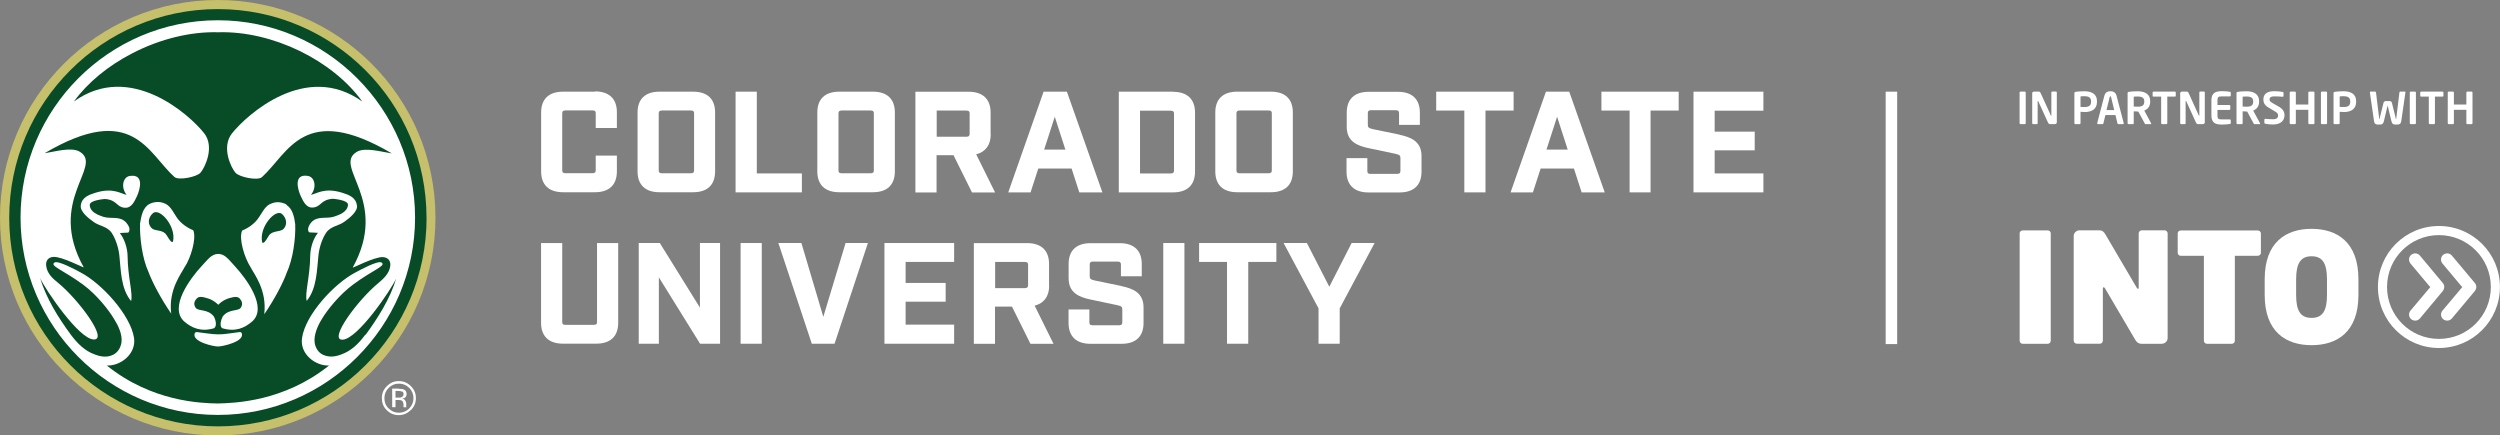 <?xml version="1.0" encoding="UTF-8"?>
<svg id="Layer_1" data-name="Layer 1" xmlns="http://www.w3.org/2000/svg" viewBox="0 0 362.71 63.18">
  <rect x="0" y="0" width="362.71" height="63.18" fill="#808080" stroke="none"/>
  <defs>
    <style>
      .cls-1 {
        fill: #074c27;
      }

      .cls-1, .cls-2, .cls-3 {
        stroke-width: 0px;
      }

      .cls-2 {
        fill: #c6bf6c;
      }

      .cls-3 {
        fill: #fff;
      }
    </style>
  </defs>
  <rect class="cls-3" x="273.58" y="13.3" width="1.67" height="36.62"/>
  <g>
    <path class="cls-3" d="m86.32,13.3h-4.63c-2.07,0-3.18,1.08-3.18,3.02v8.55c0,1.96,1.14,3.02,3.18,3.02h4.63c2.07,0,3.18-1.08,3.18-3.02v-2.29h-3.07v2.13c0,.2-.04.42-.48.42h-3.9c-.42,0-.48-.2-.48-.42v-8.27c0-.22.07-.42.48-.42h3.9c.46,0,.48.22.48.42v2.13h3.07v-2.29c0-1.96-1.14-3.02-3.18-3.02"/>
    <path class="cls-3" d="m100.57,13.3h-4.89c-2.07,0-3.18,1.08-3.18,3.02v8.55c0,1.96,1.14,3.02,3.18,3.02h4.89c2.07,0,3.18-1.08,3.18-3.02v-8.55c0-1.96-1.12-3.02-3.18-3.02m.13,3.15v8.27c0,.2-.04.42-.48.42h-4.17c-.42,0-.48-.2-.48-.42v-8.27c0-.22.07-.42.48-.42h4.17c.46,0,.48.22.48.42"/>
    <polygon class="cls-3" points="109.8 13.3 106.72 13.3 106.72 27.91 116.34 27.91 116.34 25.16 109.8 25.16 109.8 13.3"/>
    <path class="cls-3" d="m126.65,13.3h-4.89c-2.07,0-3.18,1.08-3.18,3.02v8.55c0,1.96,1.14,3.02,3.18,3.02h4.89c2.07,0,3.18-1.08,3.18-3.02v-8.55c0-1.96-1.12-3.02-3.18-3.02m.13,3.15v8.27c0,.2-.04.42-.48.42h-4.17c-.42,0-.48-.2-.48-.42v-8.27c0-.22.07-.42.48-.42h4.17c.46,0,.48.22.48.42"/>
    <path class="cls-3" d="m143.72,19.48v-3.15c0-1.96-1.14-3.02-3.18-3.02h-7.73v14.61h3.07v-5.4h2.46l2.68,5.4h3.35l-2.74-5.53c1.36-.35,2.11-1.36,2.11-2.91m-7.84-3.44h4.3c.42,0,.48.2.48.42v2.96c0,.22-.07.42-.48.42h-4.3v-3.79h0Z"/>
    <path class="cls-3" d="m151.41,13.3l-5.13,14.61h3.24l1.12-3.46h4.83l1.12,3.46h3.35l-5.15-14.61h-3.38Zm3.15,8.4h-3.07l1.54-4.76,1.54,4.76h0Z"/>
    <path class="cls-3" d="m170.2,13.3h-7.88v14.61h7.88c2.07,0,3.18-1.08,3.18-3.02v-8.55c0-1.96-1.14-3.02-3.18-3.02m-4.8,2.74h4.45c.42,0,.48.2.48.42v8.27c0,.22-.07.42-.48.42h-4.45v-9.1h0Z"/>
    <path class="cls-3" d="m184.39,13.3h-4.89c-2.07,0-3.18,1.08-3.18,3.02v8.55c0,1.96,1.14,3.02,3.18,3.02h4.89c2.07,0,3.18-1.08,3.18-3.02v-8.55c0-1.96-1.12-3.02-3.18-3.02m.13,3.15v8.27c0,.22-.07.42-.48.42h-4.17c-.42,0-.48-.2-.48-.42v-8.27c0-.22.07-.42.48-.42h4.17c.46,0,.48.22.48.42"/>
    <path class="cls-3" d="m203.04,19.53l-3.84-.79c-.68-.15-.75-.29-.75-.68v-1.63c0-.22.04-.44.48-.44h3.57c.4,0,.48.18.48.44v1.69h3.02v-1.78c0-1.96-1.14-3.02-3.18-3.02h-4.25c-2.07,0-3.18,1.08-3.18,3.02v2.07c0,2.13,1.54,2.74,3.2,3.09l3.84.81c.66.15.75.26.75.66v1.82c0,.26-.09.44-.48.44h-3.86c-.4,0-.46-.18-.46-.44v-1.85h-3.02v1.96c0,1.96,1.14,3.02,3.18,3.02h4.52c2.07,0,3.18-1.08,3.18-3.02v-2.26c0-2.13-1.54-2.74-3.2-3.09"/>
    <polygon class="cls-3" points="219.6 13.3 208.37 13.3 208.37 16.04 212.45 16.04 212.45 27.91 215.52 27.91 215.52 16.04 219.6 16.04 219.6 13.3"/>
    <path class="cls-3" d="m224.29,13.3l-5.13,14.61h3.24l1.12-3.46h4.83l1.12,3.46h3.35l-5.15-14.61h-3.38Zm3.15,8.4h-3.07l1.54-4.76,1.54,4.76h0Z"/>
    <polygon class="cls-3" points="232.34 16.04 236.43 16.04 236.43 27.91 239.47 27.91 239.47 16.04 243.55 16.04 243.55 13.3 232.34 13.3 232.34 16.04"/>
    <polygon class="cls-3" points="245.7 27.91 255.84 27.91 255.84 25.16 248.77 25.16 248.77 21.81 254.58 21.81 254.58 19.1 248.77 19.1 248.77 16.06 255.84 16.06 255.84 13.3 245.7 13.3 245.7 27.91"/>
    <path class="cls-3" d="m86.63,46.71c0,.22-.07.42-.48.42h-4.1c-.44,0-.48-.2-.48-.42v-11.45h-3.07v11.58c0,1.96,1.14,3.02,3.18,3.02h4.83c2.07,0,3.18-1.08,3.18-3.02v-11.58h-3.07v11.45h.02,0Z"/>
    <polygon class="cls-3" points="101.55 44.63 95.73 35.26 92.67 35.26 92.67 49.87 95.59 49.87 95.59 40.24 101.57 49.87 104.47 49.87 104.47 35.26 101.55 35.26 101.55 44.63"/>
    <rect class="cls-3" x="107.45" y="35.26" width="3.07" height="14.61"/>
    <polygon class="cls-3" points="119.45 45.97 116.27 35.26 112.93 35.26 117.78 49.87 121.08 49.87 125.92 35.26 122.68 35.26 119.45 45.97"/>
    <polygon class="cls-3" points="128.32 49.87 138.43 49.87 138.43 47.1 131.39 47.1 131.39 43.77 137.2 43.77 137.2 41.05 131.39 41.05 131.39 38 138.43 38 138.43 35.26 128.32 35.26 128.32 49.87"/>
    <path class="cls-3" d="m152.2,41.44v-3.15c0-1.96-1.14-3.02-3.18-3.02h-7.73v14.61h3.07v-5.4h2.46l2.68,5.4h3.35l-2.74-5.53c1.36-.35,2.11-1.36,2.11-2.91m-7.84-3.44h4.3c.42,0,.48.2.48.42v2.96c0,.22-.07.42-.48.42h-4.3v-3.79h0Z"/>
    <path class="cls-3" d="m162.69,41.49l-3.84-.79c-.68-.15-.75-.29-.75-.68v-1.63c0-.22.04-.44.48-.44h3.57c.4,0,.48.18.48.44v1.69h3.02v-1.78c0-1.96-1.14-3.02-3.18-3.02h-4.25c-2.07,0-3.18,1.08-3.18,3.02v2.07c0,2.13,1.54,2.74,3.2,3.09l3.84.81c.66.15.75.26.75.66v1.82c0,.26-.09.44-.46.44h-3.86c-.4,0-.46-.18-.46-.44v-1.85h-3.02v1.96c0,1.96,1.14,3.02,3.18,3.02h4.52c2.07,0,3.18-1.08,3.18-3.02v-2.26c0-2.13-1.54-2.74-3.2-3.09"/>
    <rect class="cls-3" x="168.77" y="35.26" width="3.07" height="14.61"/>
    <polygon class="cls-3" points="173.97 38 178.02 38 178.02 49.87 181.1 49.87 181.1 38 185.18 38 185.18 35.26 173.97 35.26 173.97 38"/>
    <polygon class="cls-3" points="196.1 35.26 192.86 41.6 189.61 35.26 186.23 35.26 191.3 44.74 191.3 49.87 194.37 49.87 194.37 44.74 199.43 35.26 196.1 35.26"/>
    <path class="cls-2" d="m63.18,31.59c0,17.44-14.15,31.59-31.59,31.59S0,49.03,0,31.59,14.15,0,31.59,0s31.59,14.15,31.59,31.59"/>
    <path class="cls-1" d="m61.89,31.59c0,16.72-13.56,30.27-30.27,30.27S1.34,48.31,1.34,31.59,14.89,1.32,31.61,1.32s30.27,13.56,30.27,30.27"/>
    <path class="cls-3" d="m51.78,29.82c-.13-1.19-1.19-1.56-2.11-1.85-2.66-.84-3.79.2-4.56.29.84-.97.64-2.57-.46-2.74-2.07-.33-1.49,1.91-1.01,2.94.33.66.75,1.74,1.76,1.65,1.25-.11,1.05-1.12,2.87-1.27,0,0,2.26.15,2.22.88-.09,1.05-1.25,1.45-2.02,1.71-1.12.37-2.42-.18-3.33.86-.29.35-.51.77-.42,1.16.11.4.15.22,1.41.33-.7.86-1.1,2.18-1.12,3.31-.04,3.09-.81,5.48-.51,6.56,1.49-1.8,1.47-4.52,1.71-6.69.13-1.12.55-2.37,1.1-3.18.64-.97,1.85-1.01,2.64-1.6.77-.55,1.96-1.49,1.85-2.37"/>
    <path class="cls-3" d="m26.83,38.7c.84-1.3,1.71-4.1,1.21-5.29-.81-.33-1.8-.97-2.4-1.87-.59-.86-.95-1.82-1.98-2.11-.7-.24-1.47-.11-2.04.2-.92.53-1.14,1.8-1.3,2.8-.07,2.07.33,5.11,1.23,7.04.53,1.43,1.76,3.81,3.29,6.03-.44-3.53,1.54-5.88,2-6.85m-2.7-4.56c-.42-.73-1.45-.57-1.96-.86-.79-.51-.77-1.63,0-2.29.97-.88,3.46,1.96,2.91,4.14-.24.09-.37-.07-.95-1.01"/>
    <path class="cls-3" d="m34.75,48.18c-1.03.11-2.18.35-3.09.33-.92,0-2.07-.22-3.09-.33-.18,0-.29.11-.29.11-.62,1.3,2.87,2.02,3.37,1.98.51.02,3.99-.7,3.4-1.98,0,0-.13-.13-.29-.11"/>
    <path class="cls-3" d="m18.85,25.52c-1.1.18-1.3,1.78-.48,2.74-.75-.09-1.89-1.12-4.54-.29-.92.29-1.98.66-2.11,1.85-.11.88,1.08,1.82,1.85,2.37.77.59,2,.64,2.64,1.6.53.81.97,2.07,1.1,3.2.24,2.18.2,4.89,1.71,6.69.29-1.08-.48-3.46-.51-6.56-.02-1.14-.46-2.46-1.12-3.31,1.25-.11,1.27.07,1.36-.33.13-.4-.13-.81-.42-1.16-.9-1.05-2.2-.51-3.33-.86-.75-.26-1.93-.66-1.98-1.71-.04-.73,2.22-.88,2.22-.88,1.8.15,1.6,1.16,2.85,1.27,1.03.09,1.45-1.01,1.78-1.67.48-1.05,1.05-3.26-1.03-2.94"/>
    <path class="cls-3" d="m31.66,36.84h-.02c-.99.02-1.52.86-2.42,1.8-1.58,1.71-4.8,5.99-2.46,8.03,1.05.9,2.42,1.52,4.3.95.48-.33.2-1.3-.04-1.71-.88-1.14-2.26-.7-2.64-1.27-.37-.55-.13-.99.11-1.27.33-.42.86-.31,1.32-.18.79.18,1.34.53,1.85,1.01v.04h.02v-.04c.48-.48,1.05-.84,1.85-1.01.44-.13.99-.22,1.3.18.24.29.46.73.11,1.27-.4.57-1.74.13-2.62,1.27-.24.44-.53,1.41-.07,1.71,1.91.57,3.24-.04,4.3-.95,2.37-2.02-.86-6.3-2.46-8.03-.88-.95-1.43-1.78-2.4-1.8"/>
    <path class="cls-3" d="m41.57,29.67c-.57-.31-1.34-.46-2.04-.2-1.05.29-1.38,1.25-2,2.11-.59.9-1.58,1.54-2.4,1.87-.53,1.19.37,3.99,1.21,5.29.48.97,2.42,3.29,2,6.85,1.54-2.24,2.76-4.61,3.26-6.03.9-1.93,1.32-4.98,1.23-7.04-.13-1.01-.37-2.26-1.3-2.8m-.57,3.62c-.46.29-1.52.15-1.96.86-.57.95-.7,1.08-.95,1.01-.55-2.22,1.96-5.04,2.89-4.14.75.68.77,1.78,0,2.31"/>
    <path class="cls-3" d="m31.61,2.94C15.84,2.94,2.98,15.8,2.98,31.57s12.86,28.63,28.63,28.63,28.61-12.88,28.61-28.63S47.36,2.94,31.61,2.94m21.39,45.61c-.95,1.3-2.04,2.35-3.42,2.85-.88.35-1.78.48-2.68.09-.7-.31-1.14-1.01-1.25-1.78-.15-1.14.48-2.51,1.03-3.4.77-1.3,2.53-3.53,4.54-5.02,2.87-2.13,4.87-2.73,4.14-3.2-.53-.35-3.24,1.14-3.77,1.43-3.07,1.58-7.29,6.14-7.77,9.52-.35,2.33,1.96,4.08,3.92,3.99-6.58,5.26-13.73,5.44-16.12,5.51h0c-2.42-.04-9.58-.24-16.12-5.51,1.98.09,4.28-1.67,3.95-3.99-.51-3.37-4.74-7.95-7.77-9.52-.53-.29-3.26-1.78-3.77-1.43-.75.48,1.25,1.08,4.14,3.2,2.02,1.49,3.77,3.75,4.52,5.02.57.9,1.23,2.26,1.05,3.4-.13.79-.57,1.47-1.25,1.78-.9.42-1.8.26-2.68-.09-1.36-.48-2.46-1.56-3.42-2.85-1.8-2.44-3.55-5.24-4.45-8.2.77,1.69,5.59,8.79,7.75,8.9,2.22.13-2.15-5.77-5.15-8.22-.73-.59-1.56-1.3-1.71-2.4-.13-.79.29-1.34,1.08-1.36,1.21-.04,4.32,1.58,4.36,1.52-5.42-9.72,2.87-14.63-.55-16.76-1.21-.77-3.73,0-5.13.2,12.77-7.53,14.98,0,18.83,3.44.59.55,3.31,0,3.81-.64.68-.81,2.04-3.77.51-5.7-2.13-2.7-10.75-10.46-18.89-4.61,1.98-2.73,4.96-5.2,8.53-7.02,4.01-2.07,8.42-3.13,12.4-3.02h.02c7.81-.22,16.54,4.03,20.88,10.05-8.17-5.86-16.74,1.91-18.91,4.63-1.54,1.96-.18,4.89.51,5.7.55.64,3.24,1.19,3.84.64,3.84-3.46,6.08-10.97,18.85-3.44-1.38-.2-3.95-.97-5.13-.2-3.44,2.13,4.83,7.04-.55,16.76.04.07,3.15-1.56,4.36-1.52.79.04,1.21.57,1.08,1.36-.18,1.1-1.01,1.8-1.71,2.4-3,2.46-7.35,8.35-5.18,8.22,2.18-.11,7.02-7.22,7.77-8.9-.88,2.96-2.68,5.77-4.45,8.2"/>
    <path class="cls-3" d="m59.58,59.5c-.48.48-1.05.73-1.74.73s-1.25-.24-1.74-.73-.7-1.05-.7-1.74.24-1.25.73-1.74,1.05-.73,1.74-.73,1.25.24,1.74.73.73,1.05.73,1.74-.24,1.25-.73,1.74m-3.22-3.22c-.42.42-.62.9-.62,1.49s.2,1.1.62,1.49c.42.42.9.62,1.49.62s1.08-.2,1.49-.62.62-.92.62-1.49-.2-1.08-.62-1.49-.9-.62-1.49-.62-1.08.2-1.49.62m1.45.13c.33,0,.57.02.73.09.29.11.42.35.42.68,0,.24-.09.42-.26.53-.09.07-.22.11-.4.13.22.04.37.11.46.26.09.13.15.29.15.42v.4c0,.07,0,.11.02.13v.04h-.42v-.35c0-.31-.09-.53-.26-.62-.11-.07-.29-.09-.53-.09h-.37v1.05h-.48v-2.7h.95v.02h0Zm.51.42c-.13-.07-.31-.11-.57-.11h-.4v.97h.42c.2,0,.35,0,.46-.07.18-.07.29-.22.29-.42s-.07-.33-.18-.4"/>
  </g>
  <g>
    <g>
      <path class="cls-3" d="m297.09,49.88h-3.63c-.24,0-.44-.2-.44-.44v-15.59c0-.24.2-.42.44-.42h3.63c.24,0,.44.18.44.42v15.59c0,.24-.2.44-.44.44Z"/>
      <path class="cls-3" d="m313.67,49.88h-2.96c-.4,0-.69-.18-.93-.6l-4.36-7.42c-.09-.16-.16-.18-.22-.18s-.11.04-.11.2v7.55c0,.24-.2.44-.44.44h-3.32c-.24,0-.47-.2-.47-.44v-15.19c0-.44.38-.82.82-.82h2.92c.42,0,.67.24.89.64l4.49,7.64c.09.16.13.2.2.2s.11-.02.11-.2v-7.84c0-.24.2-.44.44-.44h3.32c.24,0,.44.2.44.44v15.19c0,.44-.38.82-.82.82h0Z"/>
      <path class="cls-3" d="m327.53,37.11h-3.29v12.33c0,.24-.2.44-.44.44h-3.61c-.24,0-.44-.2-.44-.44v-12.33h-3.36c-.24,0-.44-.18-.44-.42v-2.83c0-.24.2-.42.44-.42h11.16c.24,0,.47.18.47.42v2.83c0,.24-.22.42-.47.42h0Z"/>
      <path class="cls-3" d="m335.37,50.08c-3.67,0-6.8-1.89-6.8-7.29v-2.28c0-5.4,3.12-7.31,6.8-7.31s6.8,1.91,6.8,7.31v2.28c0,5.4-3.12,7.29-6.8,7.29Zm2.24-9.56c0-2.37-.69-3.34-2.24-3.34s-2.24.98-2.24,3.34v2.28c0,2.37.69,3.32,2.24,3.32s2.24-.95,2.24-3.32v-2.28Z"/>
      <path class="cls-3" d="m353.85,50.49c-4.89,0-8.85-3.96-8.85-8.85s3.96-8.85,8.85-8.85,8.85,3.96,8.85,8.85-3.96,8.85-8.85,8.85Zm0-16.38c-4.16,0-7.53,3.36-7.53,7.53s3.36,7.53,7.53,7.53,7.53-3.36,7.53-7.53-3.36-7.53-7.53-7.53Zm.53,8.15l-3.29,3.94c-.31.38-.89.42-1.26.11-.38-.31-.42-.87-.11-1.24l2.87-3.41-2.87-3.43c-.31-.38-.27-.95.11-1.26.38-.31.95-.27,1.26.11l3.29,3.94c.18.2.24.4.24.62,0,.2-.07.4-.24.62Zm4.65,0l-3.3,3.94c-.31.38-.89.42-1.26.11-.38-.31-.42-.87-.11-1.24l2.87-3.41-2.87-3.43c-.31-.38-.27-.95.11-1.26.38-.31.95-.27,1.26.11l3.3,3.94c.18.2.24.4.24.62,0,.2-.07.4-.24.62Z"/>
    </g>
    <g>
      <path class="cls-3" d="m293.77,18.01h-.63c-.07,0-.13-.06-.13-.13v-4.47c0-.07.06-.12.13-.12h.63c.07,0,.13.05.13.12v4.47c0,.07-.06.13-.13.13Z"/>
      <path class="cls-3" d="m298.16,18.01h-.64c-.15,0-.29,0-.39-.23l-1.41-3.09s-.04-.05-.06-.05-.03,0-.03.05v3.19c0,.07-.05.13-.12.13h-.54c-.07,0-.13-.06-.13-.13v-4.34c0-.14.11-.25.25-.25h.69c.13,0,.2.04.28.2l1.48,3.26s.03.05.05.05c0,0,.03-.02.03-.06v-3.34c0-.07.05-.12.12-.12h.55c.07,0,.12.05.12.12v4.35c0,.14-.11.25-.25.25h0Z"/>
      <path class="cls-3" d="m302.42,16.25c-.17,0-.42-.02-.57-.03v1.66c0,.07-.05.13-.12.13h-.64c-.07,0-.13-.06-.13-.13v-4.37c0-.13.08-.17.2-.19.33-.05.78-.08,1.25-.08.98,0,1.83.34,1.83,1.47v.06c0,1.13-.85,1.49-1.83,1.49h0Zm.96-1.55c0-.53-.32-.74-.96-.74-.13,0-.45,0-.57.03v1.52c.1,0,.46.02.57.02.69,0,.96-.25.96-.76v-.06h0Z"/>
      <path class="cls-3" d="m308,18.01h-.67c-.06,0-.11-.05-.12-.11l-.29-1.21h-1.46l-.29,1.21c0,.06-.06.11-.12.11h-.67c-.06,0-.11-.04-.11-.11v-.03l1.04-3.98c.15-.59.61-.65.88-.65s.73.06.89.65l1.04,3.98v.03c0,.06-.05.11-.11.11h-.01Zm-1.72-3.93c-.02-.08-.04-.1-.1-.1s-.08.03-.1.1l-.46,1.89h1.12l-.46-1.89h0Z"/>
      <path class="cls-3" d="m312.06,18.01h-.78c-.07,0-.1-.06-.13-.13l-.92-1.7h-.09c-.17,0-.42-.02-.57-.03v1.73c0,.07-.05.13-.12.13h-.64c-.07,0-.13-.06-.13-.13v-4.37c0-.13.08-.17.2-.19.33-.05.78-.08,1.25-.08.98,0,1.83.35,1.83,1.44v.06c0,.68-.34,1.1-.86,1.3l1,1.86s0,.04,0,.05c0,.04-.03.08-.08.08h.03Zm-.96-3.33c0-.48-.32-.68-.96-.68-.13,0-.45,0-.57.03v1.43c.1,0,.46.02.57.02.66,0,.96-.18.96-.74v-.06Z"/>
      <path class="cls-3" d="m315.55,14.02h-1.11v3.86c0,.07-.06.13-.13.13h-.63c-.07,0-.13-.06-.13-.13v-3.86h-1.11c-.07,0-.13-.04-.13-.11v-.5c0-.07.06-.12.13-.12h3.1c.07,0,.13.05.13.12v.5c0,.07-.06.11-.13.11h0Z"/>
      <path class="cls-3" d="m319.63,18.01h-.64c-.15,0-.29,0-.39-.23l-1.41-3.09s-.04-.05-.06-.05-.03,0-.03.05v3.19c0,.07-.05.13-.12.13h-.54c-.07,0-.13-.06-.13-.13v-4.34c0-.14.11-.25.25-.25h.69c.13,0,.2.04.28.2l1.48,3.26s.03.05.05.05c0,0,.03-.02.03-.06v-3.34c0-.07.05-.12.12-.12h.55c.07,0,.12.05.12.12v4.35c0,.14-.11.25-.25.25h0Z"/>
      <path class="cls-3" d="m323.52,17.98c-.2.03-.45.09-1.21.09-.83,0-1.47-.22-1.47-1.31v-2.22c0-1.08.64-1.31,1.47-1.31.76,0,1.01.06,1.21.09.1,0,.13.04.13.13v.41c0,.07-.06.13-.13.13h-1.3c-.37,0-.5.13-.5.55v.69h1.73c.07,0,.13.06.13.13v.46c0,.07-.06.13-.13.13h-1.73v.82c0,.42.13.55.5.55h1.3c.07,0,.13.06.13.13v.41c0,.09-.03.12-.13.13h0Z"/>
      <path class="cls-3" d="m327.86,18.01h-.78c-.07,0-.1-.06-.13-.13l-.92-1.7h-.09c-.17,0-.42-.02-.57-.03v1.73c0,.07-.05.13-.12.13h-.64c-.07,0-.13-.06-.13-.13v-4.37c0-.13.08-.17.2-.19.33-.05.78-.08,1.25-.08.98,0,1.83.35,1.83,1.44v.06c0,.68-.34,1.1-.86,1.3l1,1.86s0,.04,0,.05c0,.04-.03.08-.08.08h.03Zm-.96-3.33c0-.48-.32-.68-.96-.68-.13,0-.45,0-.57.03v1.43c.1,0,.46.02.57.02.66,0,.96-.18.96-.74v-.06Z"/>
      <path class="cls-3" d="m329.77,18.06c-.48,0-.82-.04-1.13-.11-.06,0-.12-.06-.12-.13v-.46c0-.07.06-.12.12-.12h0c.25.03.89.06,1.13.06.57,0,.74-.2.74-.57,0-.25-.12-.38-.54-.62l-.84-.5c-.59-.35-.75-.72-.75-1.17,0-.7.41-1.21,1.59-1.21.42,0,1.01.06,1.22.11.06,0,.11.06.11.12v.47c0,.06-.04.11-.11.11h0c-.42-.04-.84-.06-1.25-.06-.47,0-.67.17-.67.45,0,.21.11.34.52.57l.76.43c.7.39.89.8.89,1.3,0,.64-.4,1.33-1.67,1.33h0Z"/>
      <path class="cls-3" d="m335.66,18.01h-.63c-.07,0-.13-.06-.13-.13v-1.95h-1.81v1.95c0,.07-.06.13-.13.13h-.63c-.07,0-.13-.06-.13-.13v-4.47c0-.07.06-.12.13-.12h.63c.07,0,.13.05.13.12v1.76h1.81v-1.76c0-.07.06-.12.13-.12h.63c.07,0,.13.05.13.12v4.47c0,.07-.06.13-.13.13Z"/>
      <path class="cls-3" d="m337.49,18.01h-.63c-.07,0-.13-.06-.13-.13v-4.47c0-.07.06-.12.13-.12h.63c.07,0,.13.05.13.12v4.47c0,.07-.06.13-.13.13Z"/>
      <path class="cls-3" d="m340.02,16.25c-.17,0-.42-.02-.57-.03v1.66c0,.07-.05.13-.12.13h-.64c-.07,0-.13-.06-.13-.13v-4.37c0-.13.08-.17.2-.19.33-.05.78-.08,1.25-.08.98,0,1.83.34,1.83,1.47v.06c0,1.13-.85,1.49-1.83,1.49h0Zm.96-1.55c0-.53-.32-.74-.96-.74-.13,0-.45,0-.57.03v1.52c.1,0,.46.02.57.02.69,0,.96-.25.96-.76v-.06h0Z"/>
      <path class="cls-3" d="m348.99,13.4l-.6,4.15c-.06.4-.24.52-.57.52h-.34c-.29,0-.44-.14-.53-.51l-.5-2.1c0-.06,0-.07-.04-.07s-.03,0-.04.07l-.5,2.1c-.09.37-.24.51-.53.51h-.34c-.33,0-.52-.11-.57-.52l-.6-4.15v-.02c0-.06.05-.09.11-.09h.67s.1.04.11.11l.46,3.79c0,.06,0,.1.03.1s.03-.04.04-.1l.55-2.24c.04-.15.13-.29.4-.29h.44c.27,0,.36.13.4.29l.55,2.24c0,.06,0,.1.04.1s.03-.04.03-.1l.46-3.79c0-.07.06-.11.11-.11h.67c.06,0,.11.03.11.09v.02h-.02Z"/>
      <path class="cls-3" d="m350.38,18.01h-.63c-.07,0-.13-.06-.13-.13v-4.47c0-.07.06-.12.13-.12h.63c.07,0,.13.05.13.12v4.47c0,.07-.06.13-.13.13Z"/>
      <path class="cls-3" d="m354.38,14.02h-1.11v3.86c0,.07-.06.13-.13.13h-.63c-.07,0-.13-.06-.13-.13v-3.86h-1.11c-.07,0-.13-.04-.13-.11v-.5c0-.07.06-.12.13-.12h3.1c.07,0,.13.05.13.12v.5c0,.07-.06.11-.13.11h0Z"/>
      <path class="cls-3" d="m358.59,18.01h-.63c-.07,0-.13-.06-.13-.13v-1.95h-1.81v1.95c0,.07-.06.13-.13.13h-.63c-.07,0-.13-.06-.13-.13v-4.47c0-.07.06-.12.13-.12h.63c.07,0,.13.05.13.12v1.76h1.81v-1.76c0-.07.06-.12.13-.12h.63c.07,0,.13.05.13.12v4.47c0,.07-.06.13-.13.13Z"/>
    </g>
  </g>
</svg>